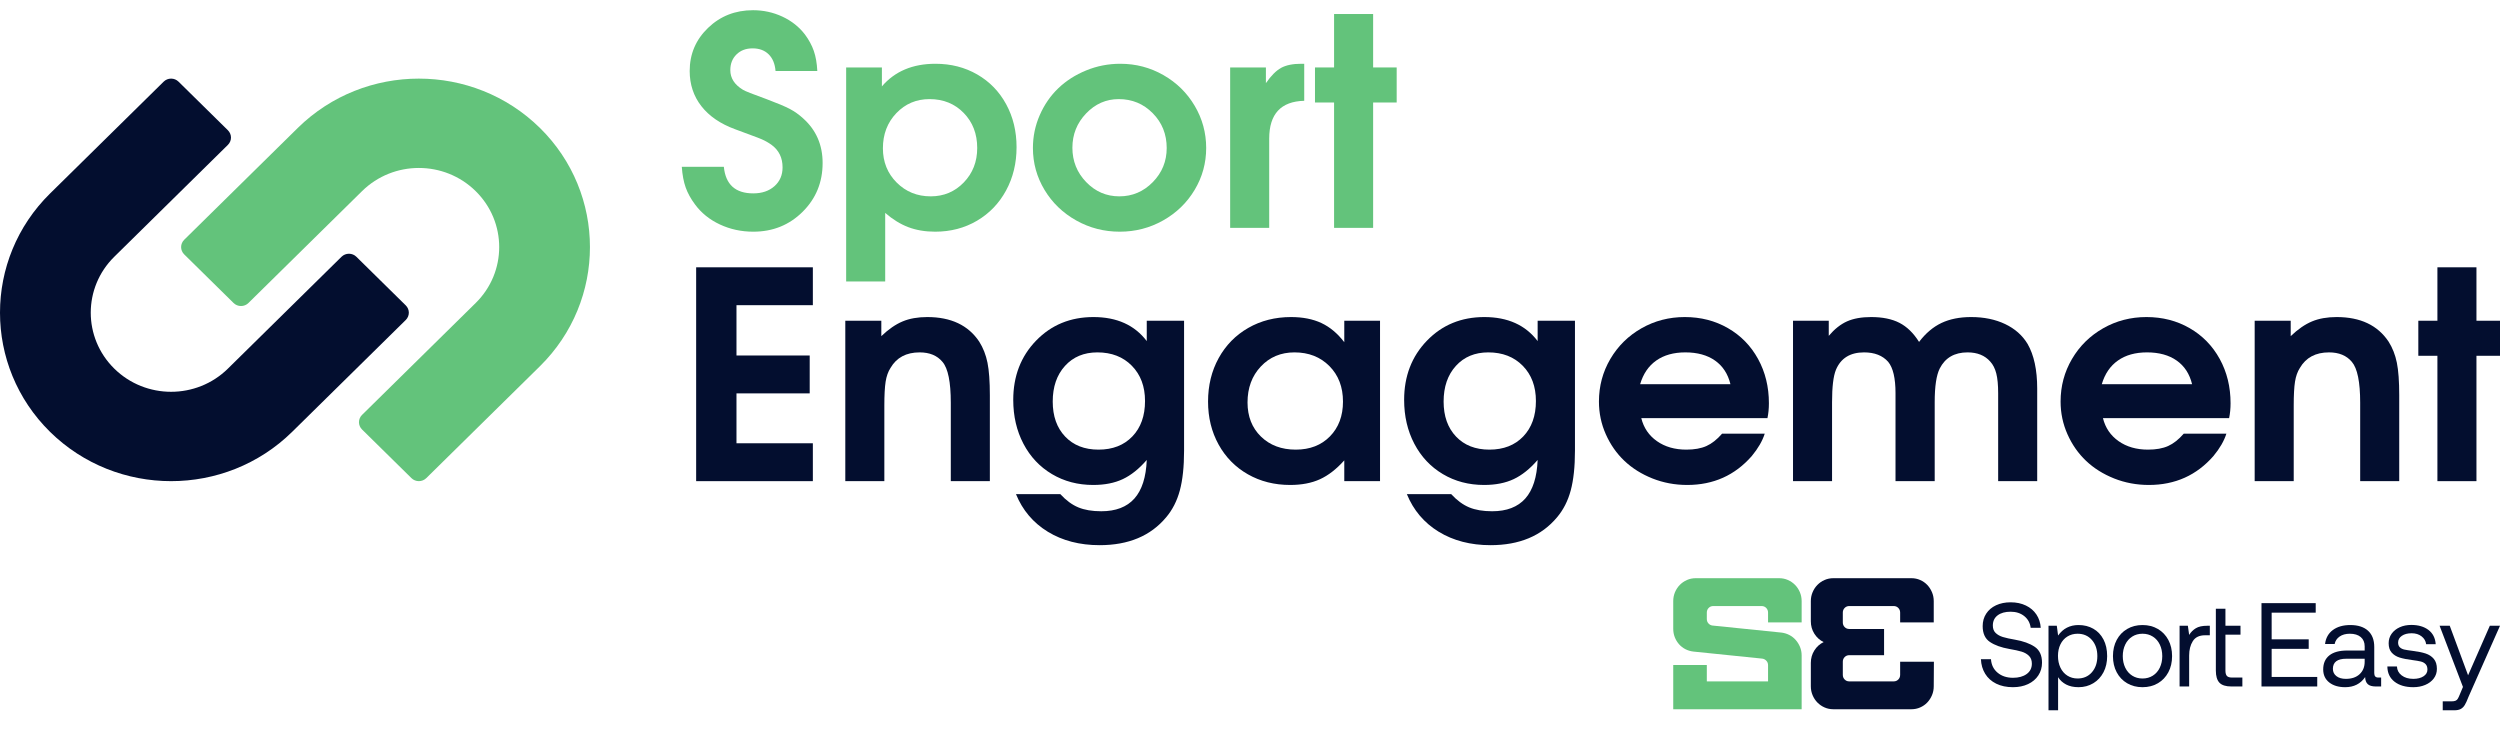 <svg width="191" height="56" viewBox="0 0 191 56" fill="none" xmlns="http://www.w3.org/2000/svg">
<g clip-path="url(#clip0_3703_18922)">
<path d="M57.551 17.701C59.042 17.701 60.298 17.195 61.318 16.184C62.338 15.172 62.848 13.928 62.848 12.453C62.848 11.071 62.354 9.937 61.367 9.051C61.045 8.756 60.704 8.513 60.342 8.322C59.98 8.132 59.386 7.881 58.559 7.572C57.499 7.19 56.9 6.953 56.761 6.859C56.117 6.47 55.796 5.97 55.796 5.358C55.796 4.869 55.953 4.469 56.267 4.16C56.582 3.85 56.991 3.695 57.496 3.695C58.008 3.695 58.417 3.846 58.724 4.149C59.031 4.451 59.207 4.876 59.251 5.423V5.423H62.442C62.413 4.826 62.323 4.313 62.173 3.884C62.023 3.456 61.798 3.04 61.499 2.637C61.053 2.054 60.479 1.599 59.777 1.271C59.075 0.944 58.326 0.78 57.529 0.78C56.176 0.78 55.032 1.23 54.096 2.13C53.16 3.029 52.692 4.127 52.692 5.423C52.692 6.452 52.99 7.349 53.586 8.112C54.182 8.875 55.039 9.462 56.158 9.872C56.954 10.161 57.53 10.376 57.887 10.515L57.992 10.557C58.074 10.589 58.141 10.617 58.192 10.639C58.459 10.754 58.717 10.901 58.965 11.081C59.514 11.492 59.788 12.06 59.788 12.787C59.788 13.378 59.581 13.857 59.168 14.224C58.755 14.591 58.216 14.774 57.551 14.774C56.183 14.774 55.434 14.098 55.302 12.744V12.744H52.089C52.133 13.363 52.231 13.889 52.385 14.321C52.538 14.753 52.776 15.185 53.098 15.617C53.58 16.272 54.215 16.783 55.001 17.15C55.787 17.517 56.637 17.701 57.551 17.701Z" fill="#63C37B"/>
<path fill-rule="evenodd" clip-rule="evenodd" d="M67.629 16.265V21.502H64.646V5.153H67.377V6.6C68.364 5.448 69.728 4.872 71.468 4.872C72.652 4.872 73.716 5.144 74.659 5.688C75.603 6.231 76.339 6.989 76.869 7.961C77.399 8.932 77.665 10.027 77.665 11.243C77.665 12.467 77.398 13.57 76.864 14.553C76.33 15.536 75.59 16.306 74.643 16.864C73.696 17.422 72.63 17.701 71.446 17.701C70.686 17.701 70.002 17.585 69.395 17.355C68.788 17.125 68.2 16.761 67.629 16.265ZM68.507 13.948C69.209 14.65 70.075 15.001 71.106 15.001C72.108 15.001 72.95 14.647 73.634 13.938C74.318 13.228 74.659 12.352 74.659 11.308C74.659 10.228 74.316 9.336 73.629 8.63C72.941 7.925 72.071 7.572 71.018 7.572C70.009 7.572 69.163 7.93 68.479 8.646C67.796 9.363 67.454 10.257 67.454 11.33C67.454 12.373 67.805 13.246 68.507 13.948Z" fill="#63C37B"/>
<path fill-rule="evenodd" clip-rule="evenodd" d="M88.862 16.842C87.846 17.415 86.742 17.701 85.55 17.701C84.351 17.701 83.241 17.415 82.221 16.842C81.201 16.27 80.395 15.492 79.803 14.51C79.211 13.527 78.915 12.46 78.915 11.308C78.915 10.43 79.088 9.593 79.436 8.797C79.783 8.002 80.255 7.318 80.85 6.746C81.446 6.174 82.157 5.718 82.984 5.38C83.81 5.041 84.68 4.872 85.594 4.872C86.778 4.872 87.875 5.16 88.884 5.736C89.893 6.312 90.69 7.095 91.275 8.085C91.86 9.075 92.152 10.149 92.152 11.308C92.152 12.46 91.858 13.527 91.269 14.51C90.681 15.492 89.878 16.27 88.862 16.842ZM82.984 13.911C83.686 14.638 84.53 15.001 85.517 15.001C86.511 15.001 87.363 14.639 88.072 13.916C88.782 13.192 89.136 12.323 89.136 11.308C89.136 10.257 88.782 9.372 88.072 8.652C87.363 7.932 86.497 7.572 85.473 7.572C84.508 7.572 83.676 7.937 82.978 8.668C82.28 9.399 81.931 10.271 81.931 11.287C81.931 12.309 82.282 13.183 82.984 13.911Z" fill="#63C37B"/>
<path d="M96.967 17.409V10.595C96.967 8.709 97.859 7.745 99.643 7.701V7.701V4.872H99.412C98.769 4.872 98.257 4.977 97.877 5.185C97.497 5.394 97.109 5.783 96.715 6.352V6.352V5.153V5.153H93.984V5.153V17.409V17.409H96.967V17.409Z" fill="#63C37B"/>
<path d="M104.907 17.409V7.831V7.831H106.706V7.831V5.153V5.153H104.907V5.153V1.071V1.071H101.924V1.071V5.153V5.153H100.465V5.153V7.831V7.831H101.924V7.831V17.409V17.409H104.907V17.409Z" fill="#63C37B"/>
<path d="M62.102 36.76V33.866V33.866H56.267V33.866V30.054V30.054H61.861V30.054V27.16V27.16H56.267V27.16V23.316V23.316H62.102V23.316V20.422V20.422H53.186V20.422V36.76V36.76H62.102V36.76Z" fill="#030E2F"/>
<path d="M67.564 36.76V30.983C67.564 30.184 67.597 29.575 67.662 29.158C67.728 28.74 67.853 28.391 68.035 28.11C68.496 27.318 69.238 26.922 70.262 26.922C71.022 26.922 71.603 27.164 72.005 27.646C72.43 28.143 72.641 29.183 72.641 30.767V30.767V36.76H75.625V30.194C75.625 29.136 75.564 28.308 75.444 27.711C75.323 27.113 75.113 26.577 74.813 26.102C73.98 24.849 72.656 24.223 70.843 24.223C70.119 24.223 69.49 24.334 68.957 24.558C68.423 24.781 67.882 25.155 67.333 25.681V25.681V24.504V24.504H64.581V24.504V36.76V36.76H67.564Z" fill="#030E2F"/>
<path fill-rule="evenodd" clip-rule="evenodd" d="M89.092 39.524C87.908 40.942 86.215 41.651 84.014 41.651C82.494 41.651 81.174 41.309 80.055 40.626C78.937 39.942 78.125 38.984 77.621 37.753H81.01C81.448 38.228 81.905 38.565 82.38 38.763C82.856 38.961 83.441 39.06 84.135 39.06C85.246 39.06 86.091 38.736 86.669 38.088C87.246 37.44 87.561 36.457 87.612 35.14C87.027 35.817 86.418 36.304 85.786 36.603C85.153 36.902 84.398 37.051 83.521 37.051C82.351 37.051 81.3 36.774 80.368 36.22C79.436 35.666 78.71 34.893 78.191 33.904C77.672 32.914 77.412 31.796 77.412 30.551C77.412 28.737 77.993 27.228 79.156 26.026C80.319 24.824 81.781 24.223 83.543 24.223C85.327 24.223 86.683 24.835 87.612 26.059V24.504H90.463V34.438C90.463 35.655 90.355 36.664 90.14 37.467C89.924 38.27 89.575 38.955 89.092 39.524ZM81.377 33.353C82.009 34.019 82.859 34.352 83.927 34.352C85.009 34.352 85.872 34.015 86.515 33.342C87.159 32.669 87.48 31.767 87.48 30.637C87.48 29.529 87.146 28.632 86.477 27.948C85.808 27.264 84.928 26.922 83.839 26.922C82.815 26.922 81.991 27.266 81.366 27.954C80.741 28.641 80.428 29.55 80.428 30.68C80.428 31.796 80.744 32.687 81.377 33.353Z" fill="#030E2F"/>
<path fill-rule="evenodd" clip-rule="evenodd" d="M100.844 36.614C100.204 36.906 99.445 37.051 98.568 37.051C97.369 37.051 96.292 36.779 95.338 36.236C94.384 35.693 93.638 34.935 93.101 33.963C92.564 32.991 92.295 31.897 92.295 30.68C92.295 29.449 92.565 28.343 93.106 27.36C93.647 26.377 94.4 25.609 95.366 25.054C96.331 24.5 97.42 24.223 98.634 24.223C99.533 24.223 100.308 24.376 100.959 24.682C101.61 24.988 102.191 25.476 102.703 26.145V24.504H105.434V36.76H102.703V35.172C102.103 35.842 101.484 36.322 100.844 36.614ZM96.336 33.353C97.02 34.019 97.906 34.352 98.996 34.352C100.078 34.352 100.95 34.013 101.611 33.337C102.273 32.66 102.604 31.774 102.604 30.68C102.604 29.572 102.259 28.668 101.568 27.97C100.877 27.272 99.987 26.922 98.897 26.922C97.859 26.922 97.002 27.282 96.325 28.002C95.649 28.722 95.311 29.636 95.311 30.745C95.311 31.818 95.653 32.687 96.336 33.353Z" fill="#030E2F"/>
<path fill-rule="evenodd" clip-rule="evenodd" d="M118.956 39.524C117.772 40.942 116.079 41.651 113.878 41.651C112.358 41.651 111.038 41.309 109.919 40.626C108.801 39.942 107.989 38.984 107.485 37.753H110.873C111.312 38.228 111.769 38.565 112.244 38.763C112.72 38.961 113.304 39.06 113.999 39.06C115.11 39.06 115.955 38.736 116.532 38.088C117.11 37.44 117.424 36.457 117.476 35.14C116.891 35.817 116.282 36.304 115.65 36.603C115.017 36.902 114.262 37.051 113.385 37.051C112.215 37.051 111.164 36.774 110.232 36.22C109.3 35.666 108.574 34.893 108.055 33.904C107.536 32.914 107.276 31.796 107.276 30.551C107.276 28.737 107.857 27.228 109.02 26.026C110.182 24.824 111.645 24.223 113.407 24.223C115.191 24.223 116.547 24.835 117.476 26.059V24.504H120.327V34.438C120.327 35.655 120.219 36.664 120.004 37.467C119.788 38.27 119.439 38.955 118.956 39.524ZM111.241 33.353C111.873 34.019 112.723 34.352 113.791 34.352C114.873 34.352 115.736 34.015 116.379 33.342C117.022 32.669 117.344 31.767 117.344 30.637C117.344 29.529 117.01 28.632 116.341 27.948C115.672 27.264 114.792 26.922 113.703 26.922C112.679 26.922 111.855 27.266 111.23 27.954C110.605 28.641 110.292 29.55 110.292 30.68C110.292 31.796 110.608 32.687 111.241 33.353Z" fill="#030E2F"/>
<path fill-rule="evenodd" clip-rule="evenodd" d="M133.839 34.838C132.552 36.313 130.907 37.051 128.903 37.051C127.968 37.051 127.083 36.886 126.249 36.555C125.416 36.223 124.701 35.775 124.105 35.21C123.509 34.645 123.036 33.968 122.685 33.18C122.334 32.392 122.159 31.558 122.159 30.68C122.159 29.5 122.449 28.414 123.03 27.425C123.612 26.435 124.405 25.654 125.41 25.081C126.416 24.509 127.518 24.223 128.717 24.223C129.938 24.223 131.038 24.506 132.018 25.071C132.998 25.636 133.764 26.42 134.316 27.425C134.868 28.429 135.144 29.557 135.144 30.81C135.144 31.213 135.107 31.591 135.034 31.944H125.394C125.577 32.685 125.975 33.272 126.589 33.704C127.204 34.136 127.953 34.352 128.838 34.352C129.452 34.352 129.964 34.26 130.373 34.076C130.782 33.893 131.181 33.578 131.568 33.132H134.826C134.65 33.686 134.321 34.255 133.839 34.838ZM125.306 29.352H132.205C132.014 28.567 131.623 27.966 131.031 27.549C130.439 27.131 129.682 26.922 128.761 26.922C127.869 26.922 127.129 27.129 126.54 27.543C125.951 27.957 125.54 28.56 125.306 29.352Z" fill="#030E2F"/>
<path d="M139.969 36.76V30.724C139.969 29.557 140.068 28.733 140.266 28.251C140.638 27.365 141.355 26.922 142.415 26.922C143.219 26.922 143.834 27.164 144.258 27.646C144.63 28.099 144.817 28.895 144.817 30.032V30.032V36.76H147.811V30.724C147.811 29.521 147.939 28.665 148.195 28.154C148.612 27.333 149.321 26.922 150.322 26.922C151.068 26.922 151.646 27.156 152.055 27.624C152.267 27.855 152.421 28.157 152.516 28.531C152.611 28.906 152.659 29.406 152.659 30.032V30.032V36.76H155.642V29.687C155.642 28.262 155.397 27.124 154.907 26.275C154.512 25.619 153.94 25.114 153.19 24.757C152.441 24.401 151.576 24.223 150.597 24.223C149.719 24.223 148.963 24.374 148.326 24.676C147.69 24.979 147.12 25.461 146.616 26.123C146.191 25.447 145.692 24.961 145.119 24.666C144.545 24.37 143.823 24.223 142.953 24.223C142.221 24.223 141.609 24.333 141.115 24.552C140.622 24.772 140.156 25.141 139.717 25.659V25.659V24.504V24.504H136.986V24.504V36.76V36.76H139.969V36.76Z" fill="#030E2F"/>
<path fill-rule="evenodd" clip-rule="evenodd" d="M169.109 34.838C167.823 36.313 166.178 37.051 164.174 37.051C163.238 37.051 162.354 36.886 161.52 36.555C160.687 36.223 159.972 35.775 159.376 35.21C158.78 34.645 158.307 33.968 157.956 33.18C157.605 32.392 157.429 31.558 157.429 30.68C157.429 29.5 157.72 28.414 158.301 27.425C158.882 26.435 159.676 25.654 160.681 25.081C161.686 24.509 162.789 24.223 163.988 24.223C165.209 24.223 166.309 24.506 167.289 25.071C168.269 25.636 169.034 26.42 169.587 27.425C170.139 28.429 170.415 29.557 170.415 30.81C170.415 31.213 170.378 31.591 170.305 31.944H160.665C160.847 32.685 161.246 33.272 161.86 33.704C162.474 34.136 163.224 34.352 164.108 34.352C164.723 34.352 165.234 34.26 165.644 34.076C166.053 33.893 166.452 33.578 166.839 33.132H170.096C169.921 33.686 169.592 34.255 169.109 34.838ZM160.577 29.352H167.475C167.285 28.567 166.894 27.966 166.302 27.549C165.71 27.131 164.953 26.922 164.032 26.922C163.14 26.922 162.399 27.129 161.811 27.543C161.222 27.957 160.811 28.56 160.577 29.352Z" fill="#030E2F"/>
<path d="M175.24 36.76V30.983C175.24 30.184 175.273 29.575 175.339 29.158C175.405 28.74 175.529 28.391 175.712 28.11C176.172 27.318 176.914 26.922 177.938 26.922C178.698 26.922 179.28 27.164 179.682 27.646C180.106 28.143 180.318 29.183 180.318 30.767V30.767V36.76H183.301V30.194C183.301 29.136 183.241 28.308 183.12 27.711C182.999 27.113 182.789 26.577 182.489 26.102C181.656 24.849 180.333 24.223 178.519 24.223C177.795 24.223 177.167 24.334 176.633 24.558C176.099 24.781 175.558 25.155 175.01 25.681V25.681V24.504V24.504H172.257V24.504V36.76V36.76H175.24Z" fill="#030E2F"/>
<path d="M189.201 36.76V27.182V27.182H191V27.182V24.504V24.504H189.201V24.504V20.422V20.422H186.218V20.422V24.504V24.504H184.76V24.504V27.182V27.182H186.218V27.182V36.76V36.76H189.201V36.76Z" fill="#030E2F"/>
<path d="M31 23.332L27.226 19.616C27.076 19.468 26.872 19.385 26.66 19.385C26.447 19.385 26.244 19.468 26.093 19.616L17.412 28.163C15.015 30.523 11.128 30.523 8.731 28.163C6.334 25.803 6.334 21.976 8.731 19.616L17.412 11.068C17.562 10.92 17.647 10.72 17.647 10.511C17.647 10.302 17.562 10.101 17.412 9.953L13.638 6.237C13.488 6.089 13.284 6.006 13.072 6.006C12.859 6.006 12.656 6.089 12.505 6.237L3.824 14.784C-1.275 19.805 -1.275 27.974 3.824 32.994C8.935 38.015 17.209 38.015 22.319 32.994L31 24.447C31.15 24.299 31.235 24.098 31.235 23.889C31.235 23.68 31.15 23.48 31 23.332V23.332Z" fill="#030E2F"/>
<path d="M14.072 19.434L17.846 23.15C17.997 23.298 18.2 23.381 18.413 23.381C18.625 23.381 18.829 23.298 18.979 23.15L27.66 14.603C30.057 12.242 33.944 12.242 36.341 14.603C38.738 16.963 38.738 20.79 36.341 23.15L27.66 31.698C27.51 31.846 27.425 32.046 27.425 32.255C27.425 32.464 27.51 32.665 27.66 32.813L31.434 36.529C31.584 36.677 31.788 36.76 32 36.76C32.213 36.76 32.416 36.677 32.567 36.529L41.248 27.982C46.347 22.961 46.347 14.792 41.248 9.772C36.137 4.751 27.864 4.751 22.753 9.772L14.072 18.319C13.922 18.467 13.837 18.668 13.837 18.877C13.837 19.086 13.922 19.286 14.072 19.434V19.434Z" fill="#63C37B"/>
<path fill-rule="evenodd" clip-rule="evenodd" d="M160.705 48.854C160.518 48.496 160.259 48.223 159.929 48.035C159.599 47.847 159.222 47.753 158.8 47.753C158.139 47.753 157.619 48.02 157.238 48.554L157.14 47.808H156.506V54.266H157.238V51.737C157.387 51.974 157.592 52.16 157.854 52.297C158.116 52.433 158.431 52.501 158.8 52.501C159.216 52.501 159.591 52.401 159.924 52.201C160.257 52.001 160.518 51.722 160.705 51.364C160.893 51.007 160.986 50.594 160.986 50.127C160.986 49.636 160.893 49.212 160.705 48.854M159.822 51.36C159.545 51.678 159.18 51.837 158.729 51.837C158.437 51.837 158.177 51.765 157.947 51.619C157.718 51.474 157.541 51.269 157.416 51.005C157.291 50.741 157.229 50.443 157.229 50.109C157.229 49.782 157.291 49.489 157.416 49.231C157.541 48.974 157.718 48.774 157.947 48.631C158.177 48.489 158.437 48.417 158.729 48.417C159.18 48.417 159.545 48.577 159.822 48.895C160.098 49.213 160.237 49.624 160.237 50.127C160.237 50.631 160.098 51.041 159.822 51.36" fill="#030E2F"/>
<path fill-rule="evenodd" clip-rule="evenodd" d="M185.317 49.927C185.058 49.843 184.73 49.776 184.331 49.727C184.045 49.691 183.833 49.658 183.693 49.627C183.553 49.597 183.439 49.539 183.349 49.454C183.26 49.369 183.215 49.248 183.215 49.09C183.215 48.878 183.311 48.707 183.501 48.577C183.691 48.446 183.941 48.381 184.251 48.381C184.554 48.381 184.807 48.46 185.009 48.618C185.212 48.775 185.328 48.975 185.357 49.218H186.089C186.054 48.745 185.868 48.381 185.532 48.126C185.195 47.872 184.759 47.745 184.224 47.745C183.897 47.745 183.602 47.803 183.34 47.922C183.079 48.04 182.872 48.205 182.72 48.417C182.568 48.63 182.493 48.872 182.493 49.145C182.493 49.448 182.57 49.686 182.725 49.859C182.879 50.032 183.081 50.158 183.331 50.237C183.581 50.316 183.903 50.379 184.295 50.428C184.575 50.464 184.791 50.501 184.942 50.537C185.094 50.573 185.218 50.64 185.313 50.737C185.408 50.834 185.456 50.973 185.456 51.155C185.456 51.368 185.356 51.539 185.157 51.669C184.957 51.8 184.697 51.865 184.376 51.865C184.013 51.865 183.717 51.777 183.488 51.601C183.258 51.425 183.138 51.198 183.126 50.919H182.394C182.4 51.416 182.583 51.804 182.943 52.083C183.303 52.362 183.781 52.501 184.376 52.501C184.709 52.501 185.012 52.444 185.286 52.328C185.56 52.214 185.777 52.05 185.938 51.837C186.098 51.625 186.179 51.38 186.179 51.101C186.179 50.779 186.1 50.525 185.942 50.337C185.784 50.149 185.576 50.013 185.317 49.927" fill="#030E2F"/>
<path fill-rule="evenodd" clip-rule="evenodd" d="M190.223 47.808L188.562 51.592L187.161 47.808H186.385L188.17 52.483L187.937 53.038C187.872 53.202 187.817 53.319 187.772 53.388C187.728 53.458 187.67 53.508 187.598 53.538C187.527 53.569 187.42 53.584 187.277 53.584H186.625V54.266H187.5C187.708 54.266 187.875 54.233 188 54.166C188.125 54.099 188.229 53.996 188.312 53.857C188.395 53.717 188.491 53.508 188.598 53.229L191 47.808H190.223" fill="#030E2F"/>
<path fill-rule="evenodd" clip-rule="evenodd" d="M155.448 49.413C155.073 49.162 154.573 48.981 153.948 48.872C153.556 48.806 153.246 48.737 153.02 48.668C152.794 48.598 152.61 48.495 152.467 48.358C152.324 48.222 152.253 48.032 152.253 47.79C152.253 47.456 152.375 47.197 152.619 47.012C152.863 46.827 153.193 46.735 153.609 46.735C154.026 46.735 154.374 46.847 154.654 47.071C154.933 47.296 155.097 47.593 155.144 47.963H155.912C155.888 47.581 155.778 47.243 155.582 46.948C155.385 46.654 155.118 46.425 154.778 46.262C154.439 46.098 154.05 46.016 153.609 46.016C153.193 46.016 152.822 46.092 152.498 46.243C152.174 46.395 151.922 46.609 151.744 46.885C151.565 47.161 151.476 47.477 151.476 47.835C151.476 48.393 151.661 48.797 152.03 49.045C152.398 49.294 152.895 49.472 153.52 49.582C153.913 49.648 154.224 49.717 154.453 49.786C154.682 49.856 154.869 49.964 155.015 50.109C155.161 50.255 155.234 50.452 155.234 50.7C155.234 51.04 155.101 51.305 154.836 51.496C154.572 51.687 154.225 51.783 153.797 51.783C153.321 51.783 152.928 51.654 152.619 51.396C152.309 51.139 152.14 50.795 152.11 50.364H151.342C151.36 50.782 151.469 51.154 151.668 51.478C151.867 51.803 152.149 52.054 152.511 52.233C152.874 52.412 153.3 52.501 153.788 52.501C154.222 52.501 154.607 52.423 154.944 52.265C155.28 52.107 155.542 51.886 155.729 51.601C155.916 51.316 156.01 50.992 156.01 50.628C156.01 50.07 155.823 49.665 155.448 49.413" fill="#030E2F"/>
<path fill-rule="evenodd" clip-rule="evenodd" d="M167.76 47.999C167.552 48.127 167.382 48.296 167.251 48.508L167.153 47.808H166.52V52.447H167.251V50.082C167.251 49.645 167.345 49.279 167.532 48.981C167.72 48.684 168.031 48.535 168.465 48.535H168.831V47.808H168.626C168.257 47.808 167.968 47.871 167.76 47.999" fill="#030E2F"/>
<path fill-rule="evenodd" clip-rule="evenodd" d="M173.554 49.572H176.385V48.845H173.554V46.807H176.92V46.08H172.778V52.447H177.037V51.719H173.554V49.572" fill="#030E2F"/>
<path fill-rule="evenodd" clip-rule="evenodd" d="M170.135 51.642C170.06 51.56 170.023 51.422 170.023 51.228V48.49H171.174V47.808H170.023V46.507H169.291V51.237C169.291 51.656 169.382 51.962 169.563 52.156C169.745 52.35 170.05 52.447 170.479 52.447H171.317V51.765H170.523C170.339 51.765 170.209 51.724 170.135 51.642" fill="#030E2F"/>
<path fill-rule="evenodd" clip-rule="evenodd" d="M165.661 48.89C165.47 48.533 165.204 48.253 164.862 48.053C164.52 47.853 164.129 47.753 163.688 47.753C163.248 47.753 162.857 47.853 162.515 48.053C162.173 48.253 161.906 48.533 161.716 48.89C161.526 49.248 161.43 49.66 161.43 50.127C161.43 50.594 161.526 51.007 161.716 51.364C161.906 51.722 162.173 52.001 162.515 52.201C162.857 52.401 163.248 52.501 163.688 52.501C164.129 52.501 164.52 52.401 164.862 52.201C165.204 52.001 165.47 51.722 165.661 51.364C165.851 51.007 165.947 50.594 165.947 50.127C165.947 49.66 165.851 49.248 165.661 48.89M165.009 51.01C164.884 51.27 164.707 51.474 164.478 51.619C164.249 51.765 163.986 51.838 163.688 51.838C163.391 51.838 163.127 51.765 162.899 51.619C162.67 51.474 162.493 51.27 162.368 51.01C162.243 50.749 162.18 50.455 162.18 50.127C162.18 49.8 162.243 49.506 162.368 49.245C162.493 48.984 162.67 48.781 162.899 48.636C163.127 48.49 163.391 48.417 163.688 48.417C163.986 48.417 164.249 48.49 164.478 48.636C164.707 48.781 164.884 48.984 165.009 49.245C165.134 49.506 165.197 49.8 165.197 50.127C165.197 50.455 165.134 50.749 165.009 51.01" fill="#030E2F"/>
<path fill-rule="evenodd" clip-rule="evenodd" d="M181.696 51.765C181.494 51.765 181.393 51.653 181.393 51.428V49.427C181.393 48.887 181.233 48.474 180.915 48.185C180.597 47.898 180.146 47.753 179.563 47.753C179.016 47.753 178.571 47.881 178.229 48.135C177.887 48.39 177.689 48.745 177.635 49.2H178.367C178.415 48.963 178.541 48.774 178.746 48.631C178.952 48.489 179.212 48.417 179.528 48.417C179.884 48.417 180.162 48.502 180.362 48.672C180.561 48.842 180.661 49.078 180.661 49.381V49.7H179.322C178.727 49.7 178.273 49.824 177.961 50.073C177.649 50.322 177.492 50.679 177.492 51.146C177.492 51.565 177.646 51.895 177.952 52.138C178.259 52.38 178.665 52.501 179.17 52.501C179.837 52.501 180.345 52.244 180.697 51.728C180.703 51.965 180.768 52.144 180.893 52.265C181.018 52.386 181.226 52.447 181.518 52.447H181.919V51.765H181.696ZM180.661 50.555C180.661 50.949 180.533 51.266 180.277 51.505C180.021 51.745 179.67 51.865 179.224 51.865C178.92 51.865 178.679 51.795 178.501 51.655C178.323 51.516 178.233 51.331 178.233 51.1C178.233 50.585 178.572 50.328 179.251 50.328H180.661V50.555V50.555Z" fill="#030E2F"/>
<path fill-rule="evenodd" clip-rule="evenodd" d="M127.835 54.186V50.807H130.401V52.059H135.079V50.819C135.079 50.686 135.036 50.573 134.95 50.482C134.864 50.39 134.76 50.336 134.637 50.319L129.382 49.781C129.161 49.756 128.956 49.695 128.768 49.599C128.58 49.503 128.416 49.376 128.277 49.218C128.138 49.059 128.029 48.88 127.951 48.679C127.874 48.479 127.835 48.267 127.835 48.041V45.926C127.835 45.685 127.88 45.457 127.969 45.244C128.059 45.032 128.182 44.846 128.337 44.687C128.493 44.529 128.675 44.404 128.883 44.312C129.092 44.22 129.314 44.174 129.552 44.174H135.929C136.166 44.174 136.389 44.22 136.597 44.312C136.806 44.404 136.988 44.529 137.143 44.687C137.298 44.846 137.421 45.032 137.511 45.244C137.601 45.457 137.646 45.685 137.646 45.926V47.553H135.079V46.802C135.079 46.661 135.032 46.542 134.938 46.446C134.843 46.35 134.726 46.302 134.587 46.302H130.893C130.754 46.302 130.637 46.35 130.542 46.446C130.448 46.542 130.401 46.661 130.401 46.802V47.29C130.401 47.424 130.442 47.537 130.524 47.628C130.606 47.72 130.708 47.775 130.831 47.791L136.099 48.329C136.311 48.354 136.512 48.415 136.7 48.511C136.889 48.607 137.052 48.734 137.191 48.892C137.331 49.051 137.441 49.23 137.523 49.43C137.605 49.631 137.646 49.843 137.646 50.069V54.186H127.835" fill="#63C37B"/>
<path fill-rule="evenodd" clip-rule="evenodd" d="M138.348 52.434V50.644C138.348 50.294 138.438 49.977 138.617 49.693C138.796 49.41 139.032 49.197 139.326 49.055C139.032 48.913 138.796 48.7 138.617 48.417C138.438 48.133 138.348 47.816 138.348 47.466V45.926C138.348 45.684 138.393 45.457 138.483 45.244C138.573 45.032 138.695 44.846 138.851 44.687C139.006 44.529 139.188 44.404 139.396 44.312C139.605 44.22 139.828 44.174 140.065 44.174H146.033C146.27 44.174 146.493 44.22 146.701 44.312C146.91 44.404 147.09 44.529 147.241 44.687C147.392 44.846 147.513 45.032 147.603 45.244C147.693 45.457 147.738 45.684 147.738 45.926V47.553H145.171V46.802C145.171 46.661 145.124 46.542 145.03 46.446C144.936 46.35 144.819 46.302 144.68 46.302H141.283C141.143 46.302 141.027 46.35 140.932 46.446C140.838 46.542 140.791 46.661 140.791 46.802V47.553C140.791 47.695 140.838 47.814 140.932 47.91C141.027 48.006 141.143 48.054 141.283 48.054H143.943V50.056H141.283C141.143 50.056 141.027 50.104 140.932 50.2C140.838 50.296 140.791 50.415 140.791 50.557V51.558C140.791 51.7 140.838 51.819 140.932 51.914C141.027 52.011 141.143 52.058 141.283 52.058H144.68C144.819 52.058 144.936 52.011 145.03 51.914C145.124 51.819 145.171 51.7 145.171 51.558V50.557H147.75L147.738 52.434C147.738 52.676 147.693 52.903 147.603 53.116C147.513 53.328 147.392 53.514 147.241 53.673C147.09 53.831 146.91 53.956 146.701 54.048C146.493 54.14 146.27 54.186 146.033 54.186H140.065C139.828 54.186 139.605 54.14 139.396 54.048C139.188 53.956 139.006 53.831 138.851 53.673C138.695 53.514 138.573 53.328 138.483 53.116C138.393 52.903 138.348 52.676 138.348 52.434" fill="#030E2F"/>
</g>
<defs>
<clipPath id="clip0_3703_18922">
<rect width="191" height="54.44" fill="white" transform="translate(0 0.78)"/>
</clipPath>
</defs>
</svg>
